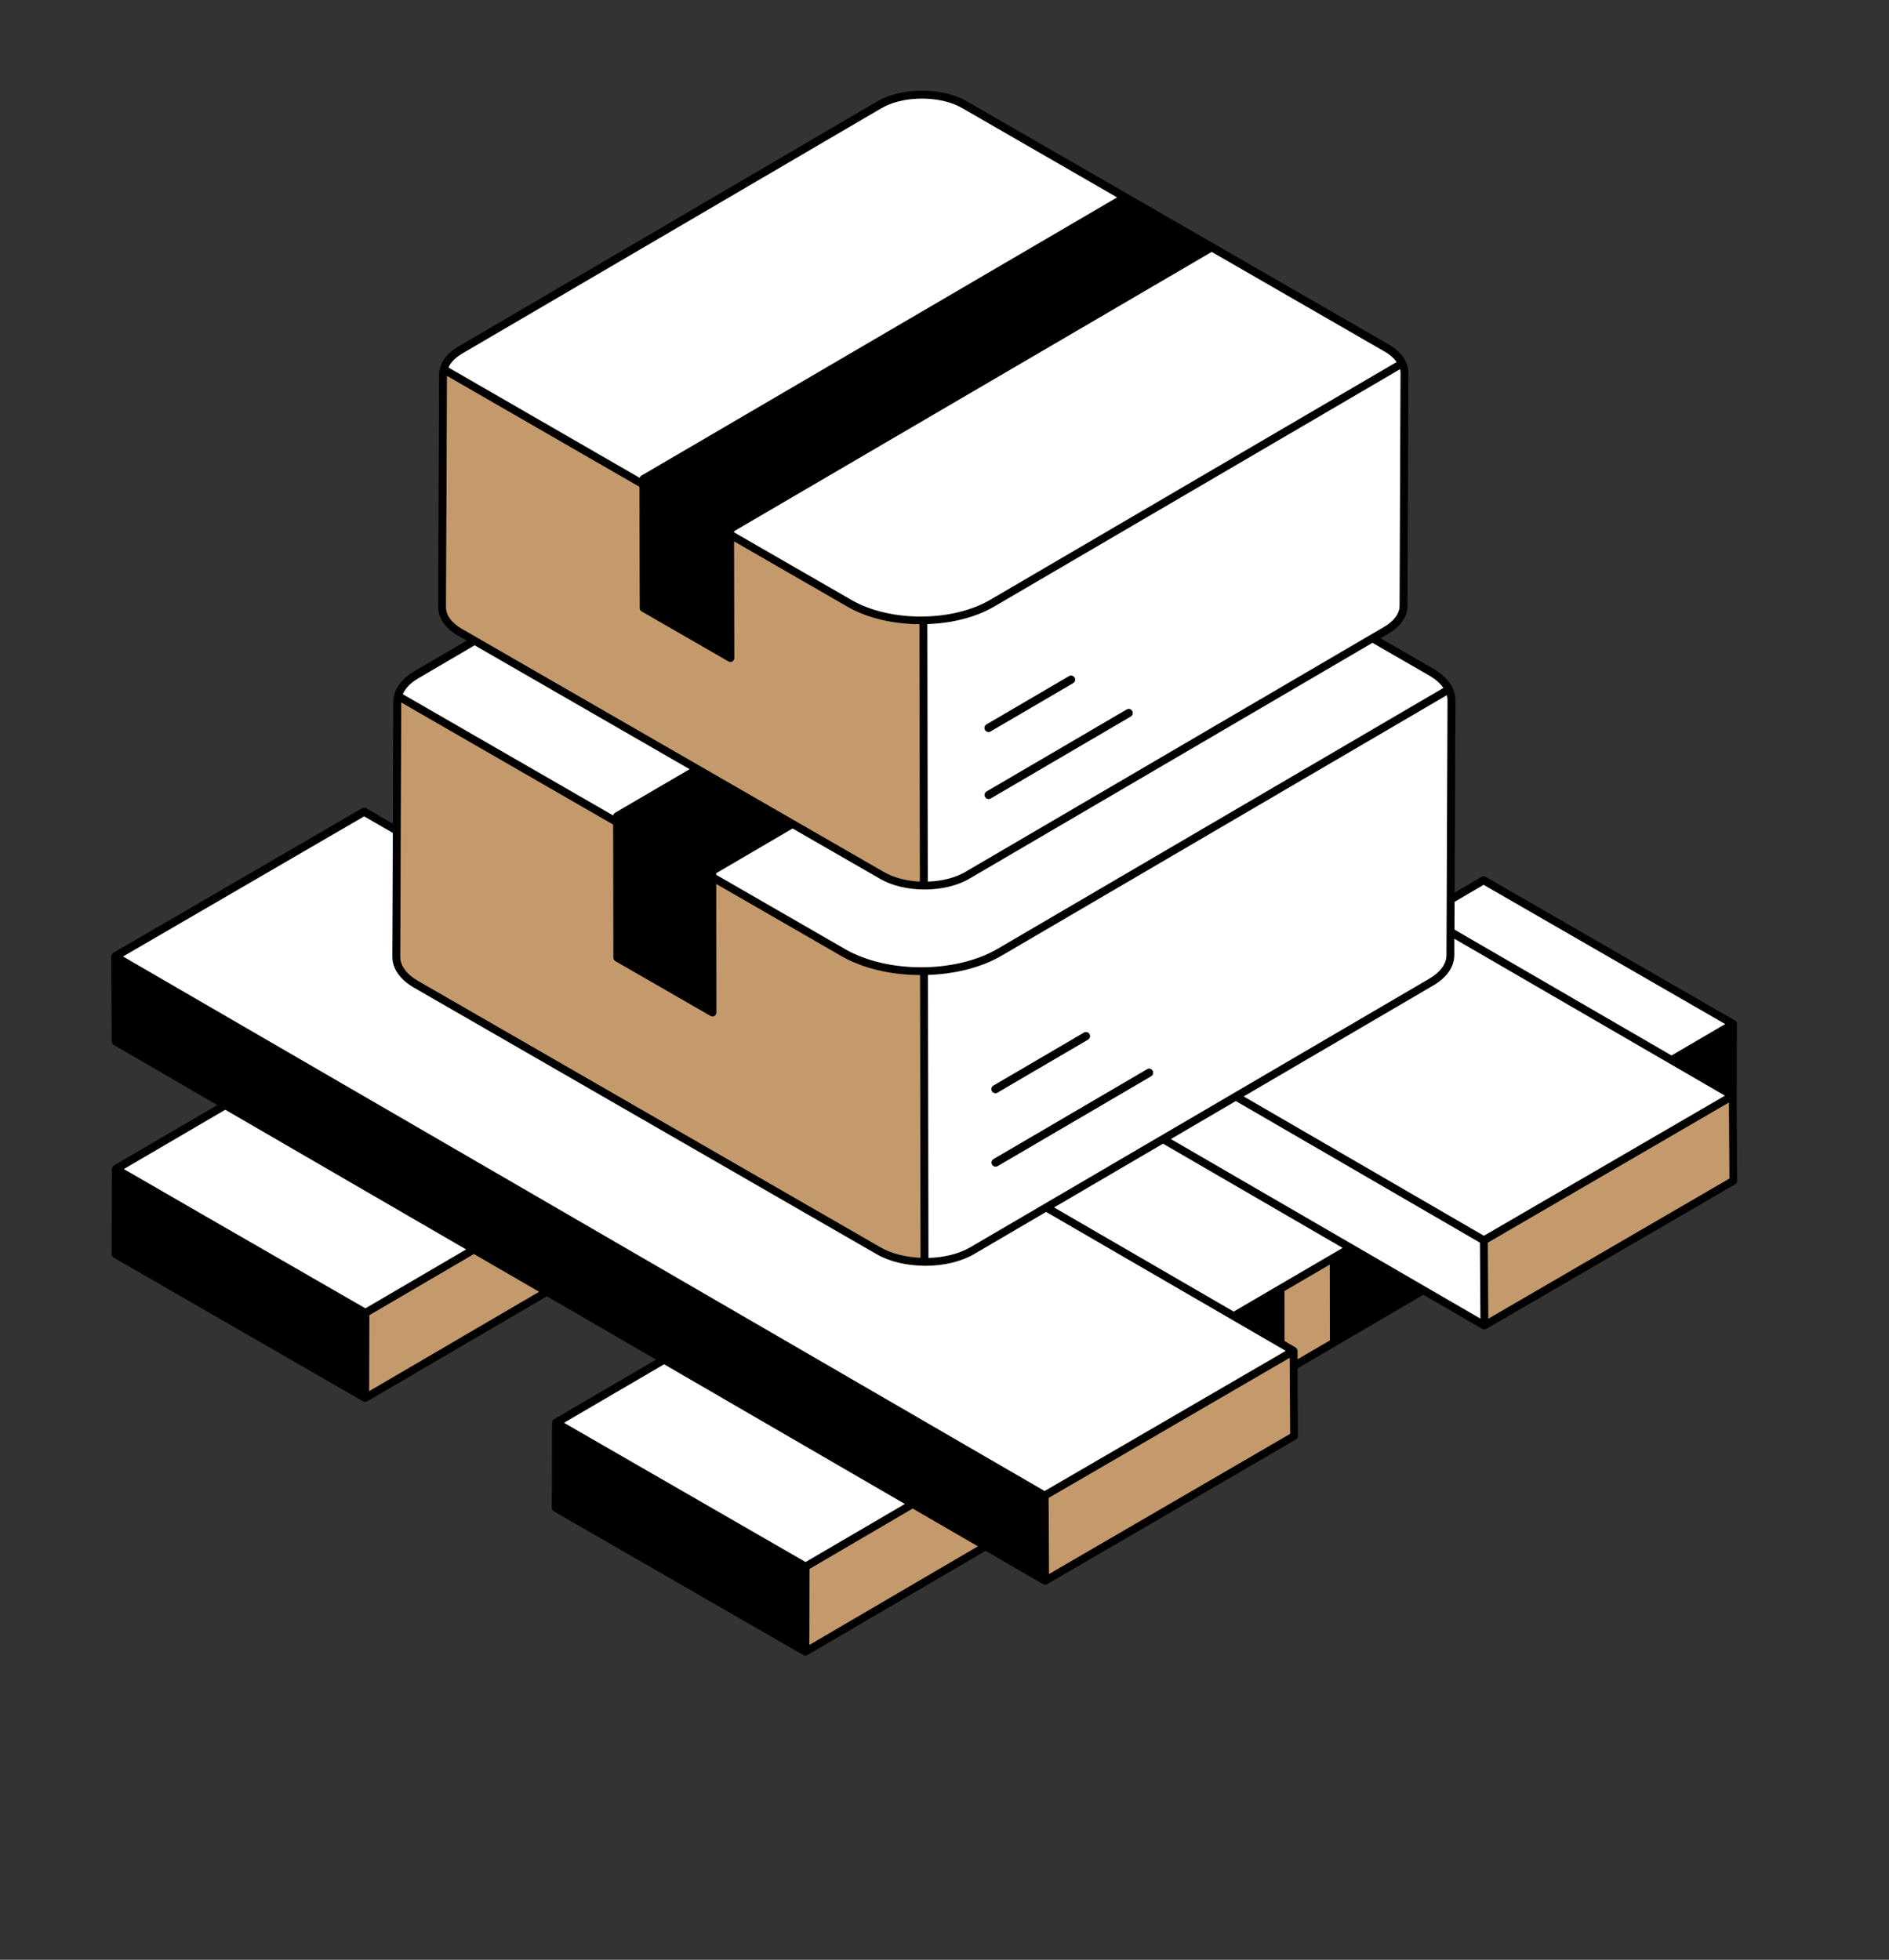 <?xml version="1.0" encoding="UTF-8"?> <svg xmlns="http://www.w3.org/2000/svg" width="240" height="249" viewBox="0 0 240 249" fill="none"><rect x="0" y="0" width="240" height="249" fill="#333333" stroke="none"/><path d="M220.697 130.107C220.697 130.044 220.668 129.992 220.651 129.935C220.651 129.935 220.651 129.923 220.651 129.912C220.605 129.815 220.542 129.729 220.451 129.672L188.749 111.401C188.589 111.309 188.395 111.309 188.241 111.401L184.815 113.404L184.912 88.928C184.912 88.287 184.723 87.669 184.381 87.091C184.381 87.073 184.369 87.062 184.358 87.045C184.346 87.022 184.329 87.005 184.318 86.982C184.261 86.89 184.198 86.793 184.135 86.707C184.061 86.604 183.981 86.507 183.901 86.415C183.861 86.364 183.821 86.318 183.775 86.266C183.764 86.249 183.747 86.232 183.73 86.215C183.69 86.163 183.644 86.112 183.593 86.072C183.564 86.049 183.536 86.026 183.507 86.003C183.353 85.854 183.182 85.711 183.005 85.574C182.97 85.551 182.942 85.522 182.908 85.499C182.685 85.333 182.451 85.173 182.194 85.019C182.188 85.019 182.182 85.019 182.177 85.007L175.393 81.092L176.352 80.537C177.957 79.598 178.831 78.322 178.831 76.954L178.95 47.383C178.95 46.925 178.853 46.479 178.648 46.055C178.636 46.027 178.631 45.987 178.608 45.952C178.556 45.855 178.505 45.752 178.448 45.649C178.397 45.546 178.328 45.449 178.254 45.346C178.185 45.242 178.111 45.145 178.02 45.054C177.98 44.991 177.934 44.939 177.871 44.882C177.757 44.756 177.649 44.647 177.517 44.538L177.489 44.504C177.346 44.384 177.192 44.264 177.032 44.149C177.02 44.149 177.015 44.132 177.003 44.132C176.832 44 176.638 43.88 176.444 43.766L122.815 12.862C119.669 11.059 114.575 11.07 111.446 12.885L58.274 44.006C57.983 44.178 57.72 44.349 57.475 44.55C57.423 44.578 57.378 44.624 57.326 44.67C57.224 44.756 57.132 44.836 57.041 44.928C57.029 44.928 57.024 44.933 57.012 44.968C56.892 45.065 56.789 45.179 56.698 45.282C56.373 45.655 56.144 46.05 55.99 46.467C55.95 46.576 55.922 46.685 55.887 46.799C55.887 46.84 55.87 46.88 55.87 46.92C55.807 47.131 55.79 47.355 55.79 47.578L55.67 77.142C55.67 78.528 56.561 79.816 58.177 80.749L59.279 81.39H59.291L52.678 85.259C52.181 85.545 51.753 85.871 51.388 86.215C51.382 86.215 51.382 86.221 51.376 86.221C51.359 86.232 51.342 86.255 51.325 86.272C51.211 86.381 51.097 86.495 50.994 86.616C50.988 86.616 50.988 86.621 50.982 86.627C50.96 86.65 50.942 86.679 50.925 86.701C50.794 86.862 50.674 87.022 50.571 87.188C50.52 87.262 50.463 87.343 50.417 87.428C50.417 87.428 50.417 87.451 50.406 87.457C50.36 87.543 50.326 87.629 50.286 87.715C50.269 87.76 50.246 87.806 50.223 87.852C50.217 87.869 50.212 87.892 50.206 87.915C50.172 88.007 50.143 88.098 50.114 88.195C50.103 88.224 50.092 88.258 50.08 88.287C50.08 88.293 50.08 88.304 50.08 88.31C50.012 88.579 49.966 88.854 49.966 89.134L49.909 104.658L46.517 102.683C46.369 102.591 46.163 102.591 46.015 102.683L14.375 121.074C14.227 121.16 14.124 121.326 14.124 121.509L14.193 132.322C14.193 132.505 14.29 132.665 14.444 132.757L27.611 140.404L14.467 148.08C14.427 148.103 14.404 148.143 14.375 148.172C14.347 148.206 14.307 148.235 14.284 148.263C14.267 148.303 14.267 148.343 14.255 148.383C14.232 148.435 14.215 148.475 14.215 148.515L14.181 159.333C14.181 159.517 14.284 159.688 14.432 159.78L46.14 178.051C46.22 178.091 46.3 178.114 46.392 178.114C46.471 178.114 46.563 178.091 46.643 178.051L69.477 164.697L83.353 172.745L70.391 180.323C70.351 180.34 70.334 180.381 70.299 180.415C70.271 180.444 70.231 180.461 70.208 180.501C70.191 180.547 70.191 180.587 70.18 180.627C70.162 180.667 70.14 180.707 70.14 180.758L70.105 191.571C70.105 191.754 70.208 191.926 70.357 192.017L102.065 210.283C102.144 210.334 102.224 210.351 102.316 210.351C102.401 210.351 102.487 210.334 102.573 210.283L125.219 197.037L132.511 201.267V201.279C132.596 201.319 132.682 201.336 132.773 201.336C132.859 201.336 132.945 201.319 133.024 201.279L164.652 182.888C164.812 182.796 164.904 182.636 164.904 182.453L164.858 173.855L180.84 164.502L188.321 168.841H188.326C188.401 168.887 188.492 168.91 188.578 168.91C188.663 168.91 188.749 168.887 188.829 168.841L220.463 150.461C220.617 150.37 220.714 150.204 220.714 150.02L220.651 140.061L220.679 130.107H220.697ZM184.803 114.583L188.492 112.425L219.183 130.112H219.172L213.959 133.169L212.366 134.102L184.792 118.109L184.803 114.589V114.583ZM183.804 88.338C183.855 88.533 183.89 88.728 183.89 88.928L183.758 121.349C183.758 122.465 182.982 123.53 181.566 124.354L123.266 158.469C121.799 159.322 119.886 159.768 117.95 159.826L117.887 123.879C121.302 123.759 124.671 122.946 127.252 121.423L183.793 88.344L183.804 88.338ZM181.668 85.894C181.737 85.934 181.805 85.98 181.874 86.026C182.005 86.106 182.131 86.192 182.251 86.278C182.348 86.347 182.439 86.421 182.531 86.495C182.668 86.61 182.799 86.73 182.913 86.85C183.09 87.033 183.244 87.217 183.37 87.406L126.749 120.542C121.439 123.656 112.754 123.679 107.392 120.599L90.999 111.149V110.943L100.694 105.264L111.812 111.664C113.313 112.534 115.266 112.986 117.236 113.009H117.248C117.248 113.009 117.276 113.009 117.293 113.009C117.322 113.009 117.345 113.02 117.368 113.02C117.385 113.02 117.402 113.015 117.413 113.015H117.47C117.47 113.015 117.476 113.015 117.487 113.015C119.543 113.015 121.593 112.557 123.157 111.641H123.163L128.559 108.481L174.36 81.681H174.377L181.663 85.883L181.668 85.894ZM177.871 46.914C177.911 47.074 177.928 47.223 177.928 47.389L177.808 76.959C177.808 77.949 177.106 78.917 175.827 79.661L122.649 110.777C121.33 111.544 119.623 111.956 117.876 112.013L117.819 79.3C120.931 79.197 123.98 78.442 126.338 77.056L177.866 46.92L177.871 46.914ZM175.913 44.659C176.078 44.75 176.227 44.853 176.369 44.945C176.512 45.042 176.649 45.157 176.775 45.254C176.895 45.368 177.003 45.477 177.118 45.592C177.215 45.7 177.317 45.815 177.397 45.935C177.42 45.952 177.432 45.975 177.437 45.998L125.83 76.192C123.489 77.566 120.422 78.281 117.328 78.327H117.31C117.31 78.327 117.242 78.327 117.208 78.333C113.964 78.362 110.692 77.669 108.214 76.244L93.271 67.635V67.492L153.946 32.009L175.913 44.67V44.659ZM57.075 46.496C57.166 46.324 57.286 46.141 57.429 45.981C57.492 45.901 57.56 45.821 57.64 45.746C57.72 45.655 57.812 45.575 57.914 45.494C58.074 45.351 58.257 45.22 58.451 45.099C58.548 45.031 58.651 44.956 58.76 44.899L78.316 33.457L111.937 13.778C112.12 13.68 112.303 13.577 112.491 13.486C113.827 12.845 115.472 12.53 117.111 12.53C118.749 12.53 120.405 12.833 121.736 13.474C121.93 13.566 122.113 13.669 122.29 13.766L141.926 25.088L81.571 60.388C81.571 60.388 81.56 60.4 81.554 60.4C81.531 60.405 81.514 60.417 81.491 60.428C81.451 60.451 81.423 60.48 81.388 60.508C81.388 60.508 81.386 60.516 81.383 60.531C81.32 60.577 81.291 60.64 81.269 60.715L56.989 46.708C57.012 46.639 57.041 46.582 57.081 46.508L57.075 46.496ZM58.674 79.896C57.378 79.14 56.67 78.173 56.67 77.159L56.789 47.767L81.24 61.859L81.269 77.257C81.269 77.434 81.371 77.606 81.52 77.692L92.546 84.046C92.626 84.097 92.717 84.12 92.797 84.12C92.888 84.12 92.98 84.097 93.048 84.046C93.208 83.954 93.3 83.794 93.3 83.611L93.271 68.797L107.706 77.114C110.224 78.562 113.513 79.3 116.802 79.312H116.808L116.865 112.002H116.859C115.203 111.927 113.587 111.532 112.314 110.794L58.674 79.89V79.896ZM51.239 88.075C51.239 88.075 51.257 88.047 51.262 88.029C51.285 87.972 51.314 87.921 51.348 87.863C51.365 87.835 51.382 87.812 51.399 87.783C51.445 87.703 51.496 87.623 51.559 87.543C51.673 87.388 51.81 87.234 51.959 87.079C51.982 87.056 52.01 87.028 52.039 87.005C52.164 86.885 52.301 86.764 52.45 86.65C52.496 86.616 52.536 86.581 52.581 86.547C52.661 86.495 52.741 86.438 52.833 86.381C52.952 86.301 53.072 86.226 53.192 86.158L60.301 81.991L87.618 97.732L78.151 103.267C78.071 103.307 78.014 103.381 77.962 103.461C77.951 103.49 77.928 103.519 77.922 103.559C77.922 103.582 77.911 103.593 77.911 103.61L51.188 88.207C51.205 88.167 51.228 88.127 51.245 88.081L51.239 88.075ZM50.982 89.254L77.894 104.761L77.922 121.664C77.922 121.847 78.025 122.019 78.174 122.11L90.268 129.076C90.342 129.122 90.433 129.145 90.525 129.145C90.605 129.145 90.696 129.122 90.776 129.076C90.924 128.985 91.027 128.819 91.027 128.636L90.999 112.311L106.89 121.469C109.653 123.066 113.268 123.867 116.882 123.885H116.888L116.951 159.803C115.106 159.723 113.302 159.293 111.892 158.486L53.084 124.606C51.651 123.77 50.857 122.694 50.857 121.566L50.982 89.26V89.254ZM46.426 166.225L26.166 154.554L15.74 148.532L28.622 140.999L59.216 158.744L46.426 166.219V166.225ZM46.911 176.74L46.934 167.101L60.216 159.333L68.489 164.124L46.917 176.74H46.911ZM102.35 198.457L71.664 180.776L84.375 173.346L114.958 191.084L102.35 198.457ZM102.835 208.983L102.858 199.338L115.957 191.674L124.237 196.465L102.841 208.983H102.835ZM132.722 189.442L15.637 121.526L46.266 103.725L49.909 105.831L49.846 121.555C49.846 123.066 50.817 124.457 52.575 125.476L111.383 159.356C113.028 160.306 115.169 160.787 117.328 160.816C117.368 160.827 117.407 160.845 117.453 160.845C117.476 160.845 117.499 160.833 117.522 160.827C117.545 160.827 117.567 160.827 117.59 160.827C119.834 160.827 122.073 160.324 123.78 159.328L132.91 153.981L163.339 171.629L152.93 177.679L132.722 189.424V189.442ZM133.287 199.974L133.23 190.323L163.847 172.521L163.904 182.172L133.287 199.974ZM168.964 170.295L164.864 172.693V171.634C164.864 171.594 164.841 171.554 164.824 171.503C164.812 171.463 164.812 171.422 164.795 171.388C164.772 171.348 164.732 171.319 164.704 171.291C164.67 171.256 164.652 171.216 164.612 171.199L163.208 170.381L163.196 164.033L168.952 160.667L168.969 170.289L168.964 170.295ZM156.744 166.637L133.932 153.403L147.768 145.31L170.585 158.549L156.75 166.637H156.744ZM148.767 144.72L157.012 139.895L188.024 157.885L188.087 167.53L148.767 144.72ZM188.532 157.004L158.017 139.305L182.074 125.224H182.08C183.821 124.211 184.775 122.831 184.775 121.343V119.271L216.574 137.714C216.654 137.76 216.722 137.811 216.802 137.857C216.848 137.88 216.894 137.903 216.939 137.926L219.149 139.208L188.526 157.004H188.532ZM189.097 167.536L189.034 157.885L219.657 140.084L219.72 149.734L189.097 167.536Z" fill="black"></path><path d="M219.184 130.112L219.172 130.118L213.959 133.169L212.366 134.096L184.792 118.104L184.803 114.583L188.498 112.425L219.184 130.112Z" fill="white"></path><path d="M219.721 149.734L189.097 167.536L189.035 157.885L219.658 140.083L219.721 149.734Z" fill="#C49A6C"></path><path d="M188.087 167.53L148.767 144.72L157.012 139.895L188.024 157.885L188.087 167.53Z" fill="white"></path><path d="M219.155 139.208L188.532 157.004L158.018 139.305L182.074 125.224H182.08C183.821 124.211 184.775 122.831 184.775 121.343V119.271L216.574 137.714C216.654 137.76 216.723 137.811 216.803 137.857C216.848 137.88 216.894 137.903 216.94 137.926L219.149 139.208H219.155Z" fill="white"></path><path d="M177.438 45.998L125.83 76.192C123.489 77.566 120.423 78.282 117.328 78.327H117.311C117.311 78.327 117.242 78.328 117.208 78.333C113.965 78.362 110.693 77.669 108.215 76.244L93.272 67.635V67.492L153.947 32.009L175.913 44.67C176.079 44.762 176.227 44.865 176.37 44.956C176.513 45.054 176.65 45.168 176.775 45.266C176.895 45.38 177.004 45.489 177.118 45.603C177.215 45.712 177.318 45.827 177.398 45.947C177.421 45.964 177.432 45.987 177.438 46.01V45.998Z" fill="white"></path><path d="M177.872 46.914L126.344 77.051C123.98 78.436 120.937 79.192 117.825 79.295L117.882 112.007C119.629 111.95 121.336 111.544 122.655 110.771L175.833 79.655C177.112 78.917 177.815 77.944 177.815 76.954L177.934 47.383C177.934 47.217 177.917 47.069 177.877 46.908L177.872 46.914ZM125.339 92.048L135.829 85.912C136.068 85.774 136.377 85.854 136.519 86.095C136.662 86.341 136.577 86.65 136.337 86.787L125.847 92.924C125.767 92.969 125.682 92.992 125.596 92.992C125.419 92.992 125.248 92.901 125.156 92.74C125.014 92.5 125.099 92.191 125.339 92.048ZM143.657 91.029L125.864 101.441C125.785 101.487 125.699 101.509 125.613 101.509C125.436 101.509 125.265 101.418 125.174 101.258C125.031 101.017 125.116 100.702 125.356 100.565L143.149 90.153C143.389 90.01 143.703 90.09 143.84 90.336C143.982 90.577 143.903 90.886 143.657 91.029Z" fill="white"></path><path d="M183.376 87.406L126.755 120.542C121.445 123.656 112.76 123.679 107.398 120.599L91.004 111.149V110.943L100.7 105.265L111.818 111.664C113.319 112.534 115.272 112.986 117.242 113.009H117.254C117.254 113.009 117.282 113.009 117.299 113.009C117.328 113.009 117.351 113.021 117.373 113.021C117.391 113.021 117.408 113.015 117.419 113.015H117.476C117.476 113.015 117.482 113.015 117.493 113.015C119.549 113.015 121.599 112.557 123.163 111.641H123.169L128.565 108.481L174.365 81.682H174.383L181.669 85.883C181.737 85.923 181.806 85.969 181.874 86.015C182.006 86.095 182.131 86.181 182.251 86.267C182.348 86.335 182.439 86.41 182.531 86.484C182.668 86.599 182.799 86.719 182.913 86.839C183.09 87.022 183.245 87.205 183.37 87.394L183.376 87.406Z" fill="white"></path><path d="M183.81 88.333L127.269 121.418C124.682 122.94 121.319 123.753 117.904 123.873L117.967 159.82C119.903 159.763 121.816 159.322 123.283 158.463L181.583 124.348C182.999 123.53 183.775 122.459 183.775 121.343L183.907 88.922C183.907 88.722 183.873 88.528 183.821 88.327L183.81 88.333ZM126.218 137.937L137.718 131.206C137.958 131.063 138.266 131.143 138.409 131.389C138.552 131.629 138.466 131.938 138.226 132.081L126.726 138.813C126.646 138.859 126.561 138.882 126.475 138.882C126.298 138.882 126.132 138.79 126.035 138.63C125.898 138.384 125.978 138.074 126.218 137.937ZM146.249 136.735L126.743 148.149C126.664 148.195 126.578 148.217 126.492 148.217C126.315 148.217 126.15 148.126 126.053 147.966C125.916 147.719 125.995 147.41 126.235 147.273L145.741 135.859C145.981 135.716 146.289 135.796 146.432 136.042C146.569 136.283 146.489 136.598 146.249 136.735Z" fill="white"></path><path d="M170.58 158.549L156.744 166.637H156.738L133.927 153.409L147.762 145.31L170.58 158.549Z" fill="white"></path><path d="M168.947 160.673L168.964 170.295L164.864 172.693V171.634C164.864 171.594 164.841 171.554 164.824 171.503C164.813 171.462 164.813 171.422 164.796 171.388C164.773 171.348 164.733 171.319 164.704 171.291C164.67 171.256 164.653 171.216 164.613 171.199L163.208 170.381L163.197 164.033L168.953 160.667L168.947 160.673Z" fill="#C49A6C"></path><path d="M163.91 182.172L133.287 199.974L133.23 190.323L163.853 172.521L163.91 182.172Z" fill="#C49A6C"></path><path d="M124.231 196.465L102.835 208.984L102.858 199.339L115.957 191.668L124.231 196.465Z" fill="#C49A6C"></path><path d="M114.958 191.084L102.35 198.457L71.665 180.77L84.375 173.34L114.958 191.084Z" fill="white"></path><path d="M68.484 164.125L46.911 176.74L46.934 167.101L60.21 159.333L68.484 164.125Z" fill="#C49A6C"></path><path d="M59.211 158.744L46.426 166.225L26.167 154.554L15.74 148.532L28.622 141L59.211 158.744Z" fill="white"></path><path d="M163.339 171.64L152.93 177.69L132.722 189.436L15.637 121.526L46.266 103.725L49.909 105.831L49.846 121.555C49.846 123.066 50.817 124.457 52.575 125.476L111.383 159.356C113.028 160.306 115.169 160.787 117.328 160.816C117.368 160.827 117.407 160.844 117.453 160.844C117.476 160.844 117.499 160.833 117.522 160.827C117.545 160.827 117.567 160.827 117.59 160.827C119.834 160.827 122.073 160.324 123.78 159.328L132.91 153.981L163.339 171.628V171.64Z" fill="white"></path><path d="M116.888 123.885L116.951 159.803C115.106 159.723 113.302 159.293 111.892 158.486L53.084 124.606C51.651 123.77 50.857 122.694 50.857 121.567L50.983 89.26L77.894 104.767L77.923 121.67C77.923 121.853 78.025 122.024 78.174 122.116L90.268 129.082C90.342 129.128 90.433 129.151 90.525 129.151C90.605 129.151 90.696 129.128 90.776 129.082C90.924 128.991 91.027 128.825 91.027 128.641L90.999 112.317L106.89 121.475C109.653 123.072 113.268 123.873 116.882 123.89H116.888V123.885Z" fill="#C49A6C"></path><path d="M87.613 97.726L78.145 103.261C78.066 103.301 78.008 103.376 77.957 103.456C77.946 103.484 77.923 103.513 77.917 103.553C77.917 103.576 77.906 103.587 77.906 103.605L51.183 88.201C51.2 88.161 51.223 88.121 51.24 88.075C51.251 88.064 51.257 88.047 51.263 88.029C51.285 87.972 51.314 87.921 51.348 87.864C51.365 87.835 51.383 87.812 51.4 87.783C51.445 87.703 51.497 87.623 51.559 87.543C51.674 87.388 51.811 87.234 51.959 87.079C51.982 87.056 52.011 87.028 52.039 87.005C52.165 86.885 52.302 86.764 52.45 86.65C52.496 86.616 52.536 86.581 52.582 86.547C52.661 86.496 52.742 86.438 52.833 86.381C52.953 86.301 53.073 86.227 53.193 86.158L60.302 81.991L87.618 97.732L87.613 97.726Z" fill="white"></path><path d="M116.808 79.312L116.865 112.002H116.86C115.204 111.927 113.588 111.532 112.314 110.794L58.674 79.89C57.378 79.135 56.67 78.167 56.67 77.154L56.79 47.761L81.24 61.854L81.269 77.251C81.269 77.429 81.372 77.6 81.52 77.686L92.546 84.04C92.626 84.091 92.718 84.114 92.797 84.114C92.889 84.114 92.98 84.091 93.049 84.04C93.209 83.948 93.3 83.788 93.3 83.605L93.271 68.791L107.706 77.108C110.225 78.556 113.513 79.295 116.802 79.306H116.808V79.312Z" fill="#C49A6C"></path><path d="M141.927 25.077L81.572 60.377C81.572 60.377 81.56 60.388 81.554 60.388C81.532 60.394 81.514 60.405 81.492 60.417C81.452 60.44 81.423 60.468 81.389 60.497C81.389 60.497 81.387 60.505 81.383 60.52C81.32 60.566 81.292 60.629 81.269 60.703L56.99 46.696C57.013 46.628 57.041 46.571 57.081 46.496C57.172 46.324 57.292 46.141 57.435 45.981C57.498 45.901 57.566 45.821 57.646 45.746C57.726 45.655 57.818 45.575 57.92 45.494C58.08 45.351 58.263 45.22 58.457 45.099C58.554 45.031 58.657 44.956 58.766 44.899L78.323 33.457L111.943 13.778C112.126 13.68 112.309 13.577 112.497 13.486C113.833 12.845 115.478 12.53 117.117 12.53C118.755 12.53 120.411 12.833 121.742 13.474C121.936 13.566 122.119 13.669 122.296 13.766L141.933 25.088L141.927 25.077Z" fill="white"></path><path d="M146.249 136.735L126.744 148.149C126.664 148.195 126.578 148.218 126.492 148.218C126.315 148.218 126.15 148.126 126.053 147.966C125.916 147.72 125.996 147.41 126.235 147.273L145.741 135.859C145.981 135.716 146.289 135.796 146.432 136.043C146.569 136.283 146.489 136.598 146.249 136.735Z" fill="black"></path><path d="M138.227 132.081L126.726 138.813C126.647 138.859 126.561 138.881 126.475 138.881C126.298 138.881 126.133 138.79 126.036 138.63C125.899 138.383 125.978 138.074 126.218 137.937L137.718 131.206C137.958 131.062 138.267 131.143 138.409 131.389C138.552 131.629 138.466 131.938 138.227 132.081Z" fill="black"></path><path d="M143.657 91.029L125.864 101.441C125.784 101.487 125.699 101.51 125.613 101.51C125.436 101.51 125.265 101.418 125.173 101.258C125.031 101.017 125.116 100.703 125.356 100.565L143.149 90.153C143.388 90.01 143.703 90.09 143.84 90.337C143.982 90.577 143.902 90.886 143.657 91.029Z" fill="black"></path><path d="M136.337 86.787L125.847 92.924C125.767 92.969 125.682 92.992 125.596 92.992C125.419 92.992 125.248 92.901 125.156 92.74C125.014 92.5 125.099 92.191 125.339 92.048L135.828 85.912C136.068 85.774 136.377 85.855 136.519 86.095C136.662 86.341 136.576 86.65 136.337 86.787Z" fill="black"></path></svg> 